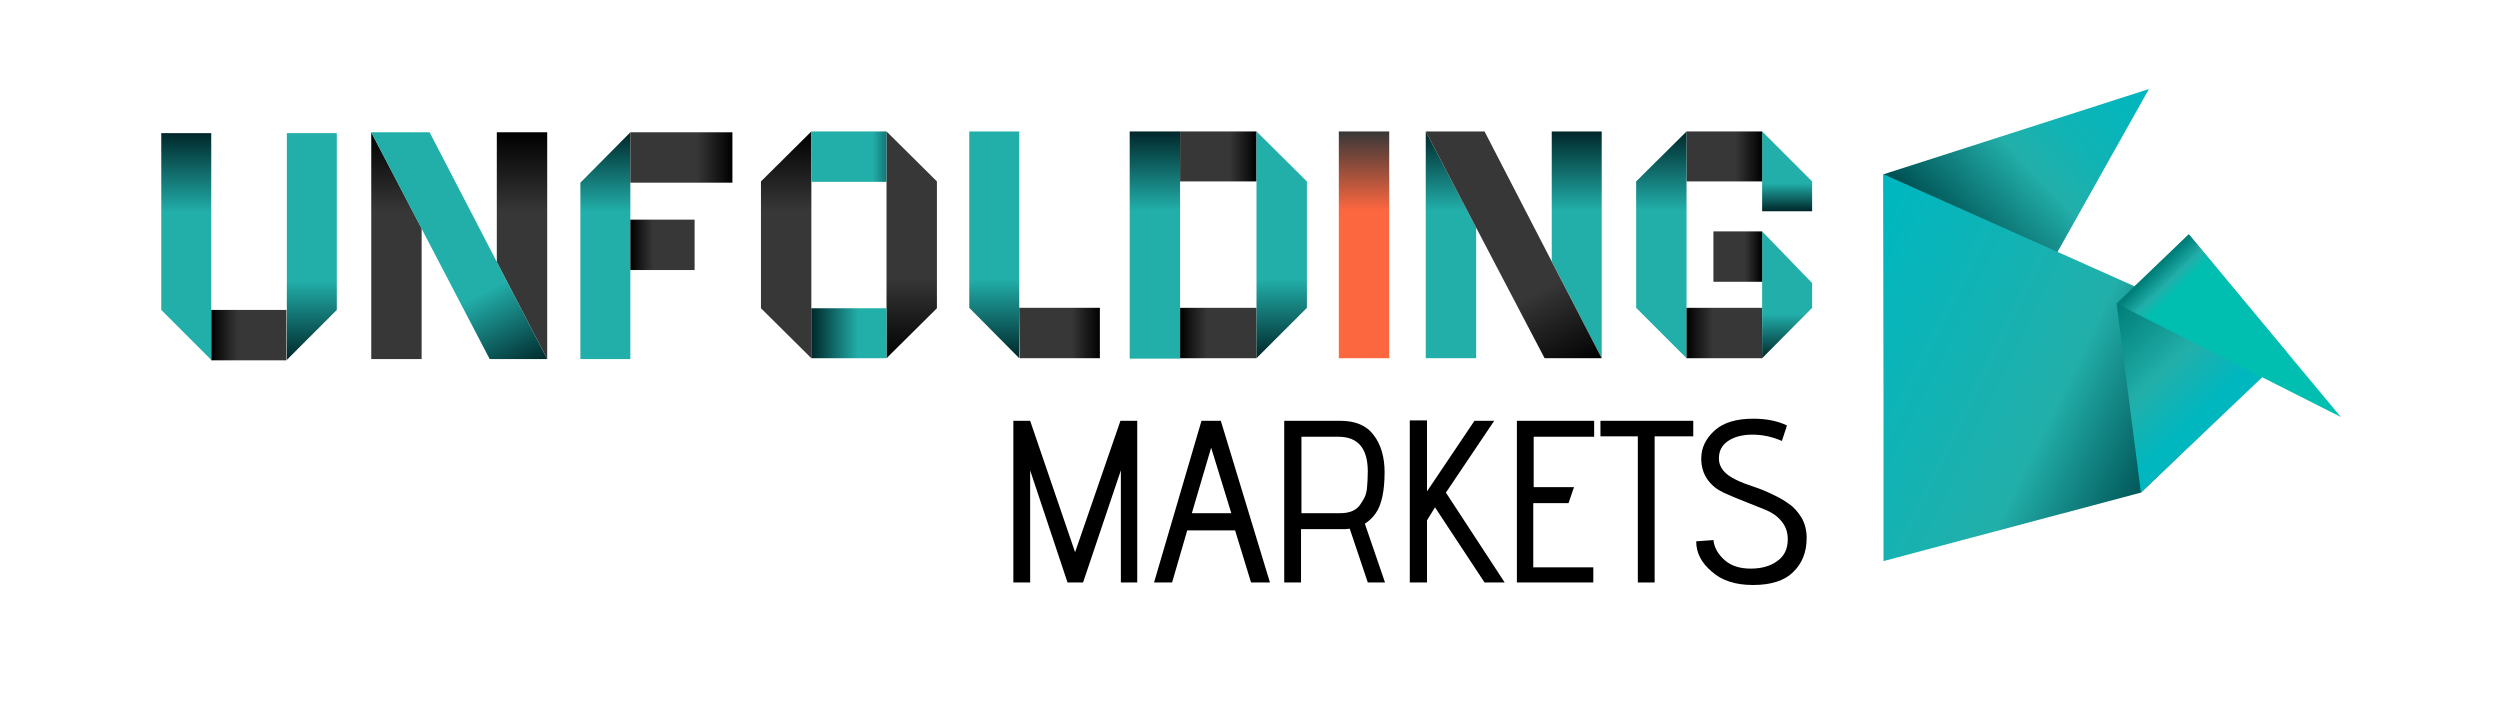 <?xml version="1.0" encoding="utf-8"?>
<!-- Generator: Adobe Illustrator 19.1.0, SVG Export Plug-In . SVG Version: 6.00 Build 0)  -->
<svg version="1.1" id="Layer_1" xmlns="http://www.w3.org/2000/svg" xmlns:xlink="http://www.w3.org/1999/xlink" x="0px" y="0px"
	 viewBox="0 0 595.3 170.1" style="enable-background:new 0 0 595.3 170.1;" xml:space="preserve">
<style type="text/css">
	.st0{fill:url(#SVGID_1_);}
	.st1{fill:url(#SVGID_2_);}
	.st2{fill:url(#SVGID_3_);}
	.st3{fill:url(#SVGID_4_);}
	.st4{fill:url(#SVGID_5_);}
	.st5{fill:url(#SVGID_6_);}
	.st6{fill:url(#SVGID_7_);}
	.st7{fill:url(#SVGID_8_);}
	.st8{fill:url(#SVGID_9_);}
	.st9{fill:url(#SVGID_10_);}
	.st10{fill:url(#SVGID_11_);}
	.st11{fill:url(#SVGID_12_);}
	.st12{fill:url(#SVGID_13_);}
	.st13{fill:url(#SVGID_14_);}
	.st14{fill:url(#SVGID_15_);}
	.st15{fill:url(#SVGID_16_);}
	.st16{fill:url(#SVGID_17_);}
	.st17{fill:url(#SVGID_18_);}
	.st18{fill:url(#SVGID_19_);}
	.st19{fill:url(#SVGID_20_);}
	.st20{fill:url(#SVGID_21_);}
	.st21{fill:url(#SVGID_22_);}
	.st22{fill:url(#SVGID_23_);}
	.st23{fill:url(#SVGID_24_);}
	.st24{fill:url(#SVGID_25_);}
	.st25{fill:url(#SVGID_26_);}
	.st26{fill:url(#SVGID_27_);}
	.st27{fill:url(#SVGID_28_);}
	.st28{fill:url(#SVGID_29_);}
	.st29{fill:url(#SVGID_30_);}
	.st30{fill:url(#SVGID_31_);}
	.st31{fill:url(#SVGID_32_);}
	.st32{fill:url(#SVGID_33_);}
</style>
<linearGradient id="SVGID_1_" gradientUnits="userSpaceOnUse" x1="324.772" y1="85.296" x2="324.772" y2="31.275">
	<stop  offset="0.65" style="stop-color:#FD6740"/>
	<stop  offset="1" style="stop-color:#373737"/>
</linearGradient>
<rect x="318.8" y="31.3" class="st0" width="12" height="54"/>
<linearGradient id="SVGID_2_" gradientUnits="userSpaceOnUse" x1="853.532" y1="-537.846" x2="853.532" y2="-483.832" gradientTransform="matrix(-1 0 0 -1 1040.705 -452.552)">
	<stop  offset="0.65" style="stop-color:#373737"/>
	<stop  offset="1" style="stop-color:#000000"/>
</linearGradient>
<polygon class="st1" points="181.2,73.4 181.2,43.2 193.2,31.3 193.2,85.3 "/>
<linearGradient id="SVGID_3_" gradientUnits="userSpaceOnUse" x1="823.628" y1="-483.832" x2="823.628" y2="-537.873" gradientTransform="matrix(-1 0 0 -1 1040.705 -452.552)">
	<stop  offset="0.65" style="stop-color:#373737"/>
	<stop  offset="1" style="stop-color:#000000"/>
</linearGradient>
<polyline class="st2" points="223.1,73.4 211.1,85.3 211.1,31.3 223.1,43.2 223.1,73.4 "/>
<linearGradient id="SVGID_4_" gradientUnits="userSpaceOnUse" x1="225.185" y1="79.338" x2="193.156" y2="79.338">
	<stop  offset="0.65" style="stop-color:#22AFAA"/>
	<stop  offset="1" style="stop-color:#00272A"/>
</linearGradient>
<polygon class="st3" points="193.2,73.4 193.2,85.3 211.1,85.3 211.1,73.4 "/>
<linearGradient id="SVGID_5_" gradientUnits="userSpaceOnUse" x1="193.156" y1="37.264" x2="215.717" y2="37.264">
	<stop  offset="0.65" style="stop-color:#22AFAA"/>
	<stop  offset="1" style="stop-color:#00272A"/>
</linearGradient>
<rect x="193.2" y="31.3" class="st4" width="17.9" height="12"/>
<linearGradient id="SVGID_6_" gradientUnits="userSpaceOnUse" x1="425.562" y1="31.26" x2="425.562" y2="50.263">
	<stop  offset="0.65" style="stop-color:#22AFAA"/>
	<stop  offset="1" style="stop-color:#00272A"/>
</linearGradient>
<polygon class="st5" points="431.5,43.2 431.5,50.3 419.6,50.3 419.6,31.3 "/>
<linearGradient id="SVGID_7_" gradientUnits="userSpaceOnUse" x1="401.613" y1="37.245" x2="419.588" y2="37.245">
	<stop  offset="0.65" style="stop-color:#373737"/>
	<stop  offset="1" style="stop-color:#000000"/>
</linearGradient>
<polygon class="st6" points="419.6,31.3 401.6,31.3 401.6,43.2 419.6,43.2 "/>
<linearGradient id="SVGID_8_" gradientUnits="userSpaceOnUse" x1="395.63" y1="85.311" x2="395.63" y2="31.26">
	<stop  offset="0.65" style="stop-color:#22AFAA"/>
	<stop  offset="1" style="stop-color:#00272A"/>
</linearGradient>
<polygon class="st7" points="389.6,73.3 389.6,43.2 401.6,31.3 401.6,85.3 "/>
<linearGradient id="SVGID_9_" gradientUnits="userSpaceOnUse" x1="419.582" y1="79.326" x2="401.613" y2="79.326">
	<stop  offset="0.65" style="stop-color:#373737"/>
	<stop  offset="1" style="stop-color:#000000"/>
</linearGradient>
<polygon class="st8" points="401.6,73.3 401.6,85.3 419.6,85.3 419.6,73.3 "/>
<linearGradient id="SVGID_10_" gradientUnits="userSpaceOnUse" x1="425.56" y1="55.147" x2="425.56" y2="85.311">
	<stop  offset="0.65" style="stop-color:#22AFAA"/>
	<stop  offset="1" style="stop-color:#00272A"/>
</linearGradient>
<polygon class="st9" points="419.6,55.1 419.6,67.4 419.6,85.3 431.5,73.3 431.5,68.6 431.5,67.4 "/>
<linearGradient id="SVGID_11_" gradientUnits="userSpaceOnUse" x1="408.002" y1="61.131" x2="419.579" y2="61.131">
	<stop  offset="0.65" style="stop-color:#373737"/>
	<stop  offset="1" style="stop-color:#000000"/>
</linearGradient>
<polygon class="st10" points="419.6,55.1 408,55.1 408,67.1 419.6,67.1 "/>
<linearGradient id="SVGID_12_" gradientUnits="userSpaceOnUse" x1="144.153" y1="85.537" x2="144.153" y2="31.514">
	<stop  offset="0.65" style="stop-color:#22AFAA"/>
	<stop  offset="1" style="stop-color:#00272A"/>
</linearGradient>
<polygon class="st11" points="138.2,85.5 138.2,43.5 150.1,31.5 150.1,85.5 "/>
<linearGradient id="SVGID_13_" gradientUnits="userSpaceOnUse" x1="150.137" y1="37.499" x2="174.435" y2="37.499">
	<stop  offset="0.65" style="stop-color:#373737"/>
	<stop  offset="1" style="stop-color:#000000"/>
</linearGradient>
<rect x="150.1" y="31.5" class="st12" width="24.3" height="12"/>
<linearGradient id="SVGID_14_" gradientUnits="userSpaceOnUse" x1="165.439" y1="58.3" x2="150.137" y2="58.3">
	<stop  offset="0.65" style="stop-color:#373737"/>
	<stop  offset="1" style="stop-color:#000000"/>
</linearGradient>
<rect x="150.1" y="52.3" class="st13" width="15.3" height="12"/>
<linearGradient id="SVGID_15_" gradientUnits="userSpaceOnUse" x1="299.222" y1="79.328" x2="280.972" y2="79.328">
	<stop  offset="0.65" style="stop-color:#373737"/>
	<stop  offset="1" style="stop-color:#000000"/>
</linearGradient>
<rect x="281" y="73.3" class="st14" width="18.2" height="12"/>
<linearGradient id="SVGID_16_" gradientUnits="userSpaceOnUse" x1="280.972" y1="37.246" x2="299.231" y2="37.246">
	<stop  offset="0.65" style="stop-color:#373737"/>
	<stop  offset="1" style="stop-color:#000000"/>
</linearGradient>
<polygon class="st15" points="299.2,31.3 281,31.3 281,43.2 299.2,43.2 "/>
<linearGradient id="SVGID_17_" gradientUnits="userSpaceOnUse" x1="274.988" y1="85.313" x2="274.988" y2="31.262">
	<stop  offset="0.65" style="stop-color:#22AFAA"/>
	<stop  offset="1" style="stop-color:#00272A"/>
</linearGradient>
<rect x="269" y="31.3" class="st16" width="12" height="54.1"/>
<linearGradient id="SVGID_18_" gradientUnits="userSpaceOnUse" x1="305.206" y1="31.262" x2="305.206" y2="85.313">
	<stop  offset="0.65" style="stop-color:#22AFAA"/>
	<stop  offset="1" style="stop-color:#00272A"/>
</linearGradient>
<polygon class="st17" points="299.2,85.3 299.2,31.3 311.2,43.2 311.2,73.3 "/>
<linearGradient id="SVGID_19_" gradientUnits="userSpaceOnUse" x1="236.761" y1="31.28" x2="236.761" y2="85.294">
	<stop  offset="0.65" style="stop-color:#22AFAA"/>
	<stop  offset="1" style="stop-color:#00272A"/>
</linearGradient>
<polygon class="st18" points="230.8,31.3 230.8,73.3 242.7,85.3 242.7,31.3 "/>
<linearGradient id="SVGID_20_" gradientUnits="userSpaceOnUse" x1="242.745" y1="79.312" x2="261.934" y2="79.312">
	<stop  offset="0.65" style="stop-color:#373737"/>
	<stop  offset="1" style="stop-color:#000000"/>
</linearGradient>
<polygon class="st19" points="261.9,73.3 242.7,73.3 242.8,85.3 261.9,85.3 "/>
<linearGradient id="SVGID_21_" gradientUnits="userSpaceOnUse" x1="68.279" y1="79.741" x2="50.345" y2="79.741">
	<stop  offset="0.65" style="stop-color:#373737"/>
	<stop  offset="1" style="stop-color:#000000"/>
</linearGradient>
<rect x="50.3" y="73.8" class="st20" width="17.9" height="12"/>
<linearGradient id="SVGID_22_" gradientUnits="userSpaceOnUse" x1="74.261" y1="31.684" x2="74.261" y2="85.725">
	<stop  offset="0.65" style="stop-color:#22AFAA"/>
	<stop  offset="1" style="stop-color:#00272A"/>
</linearGradient>
<polygon class="st21" points="68.3,85.7 68.3,31.7 80.2,31.7 80.2,73.8 "/>
<linearGradient id="SVGID_23_" gradientUnits="userSpaceOnUse" x1="44.363" y1="85.725" x2="44.363" y2="31.684">
	<stop  offset="0.65" style="stop-color:#22AFAA"/>
	<stop  offset="1" style="stop-color:#00272A"/>
</linearGradient>
<polygon class="st22" points="50.3,85.7 50.3,31.7 38.4,31.7 38.4,73.8 "/>
<linearGradient id="SVGID_24_" gradientUnits="userSpaceOnUse" x1="936.42" y1="274.876" x2="882.388" y2="274.876" gradientTransform="matrix(0 1 -1 0 650.312 -851.119)">
	<stop  offset="0.65" style="stop-color:#22AFAA"/>
	<stop  offset="1" style="stop-color:#00272A"/>
</linearGradient>
<polygon class="st23" points="381.4,85.3 381.4,31.3 369.5,31.3 369.5,62.2 "/>
<linearGradient id="SVGID_25_" gradientUnits="userSpaceOnUse" x1="936.423" y1="304.789" x2="882.406" y2="304.789" gradientTransform="matrix(0 1 -1 0 650.312 -851.119)">
	<stop  offset="0.65" style="stop-color:#22AFAA"/>
	<stop  offset="1" style="stop-color:#00272A"/>
</linearGradient>
<polygon class="st24" points="339.5,31.3 339.5,85.3 351.5,85.3 351.5,54.2 "/>
<linearGradient id="SVGID_26_" gradientUnits="userSpaceOnUse" x1="347.95" y1="33.927" x2="376.001" y2="88.487">
	<stop  offset="0.65" style="stop-color:#373737"/>
	<stop  offset="1" style="stop-color:#000000"/>
</linearGradient>
<polygon class="st25" points="381.4,85.3 353.5,31.3 339.5,31.3 367.8,85.3 "/>
<linearGradient id="SVGID_27_" gradientUnits="userSpaceOnUse" x1="936.659" y1="526.017" x2="882.626" y2="526.017" gradientTransform="matrix(0 1 -1 0 650.312 -851.119)">
	<stop  offset="0.65" style="stop-color:#373737"/>
	<stop  offset="1" style="stop-color:#000000"/>
</linearGradient>
<polygon class="st26" points="130.3,85.5 130.3,31.5 118.3,31.5 118.3,62.4 "/>
<linearGradient id="SVGID_28_" gradientUnits="userSpaceOnUse" x1="936.662" y1="555.93" x2="882.644" y2="555.93" gradientTransform="matrix(0 1 -1 0 650.312 -851.119)">
	<stop  offset="0.65" style="stop-color:#373737"/>
	<stop  offset="1" style="stop-color:#000000"/>
</linearGradient>
<polygon class="st27" points="88.4,31.5 88.4,85.5 100.4,85.5 100.4,54.4 "/>
<linearGradient id="SVGID_29_" gradientUnits="userSpaceOnUse" x1="96.808" y1="34.165" x2="124.86" y2="88.725">
	<stop  offset="0.65" style="stop-color:#22AFAA"/>
	<stop  offset="1" style="stop-color:#00272A"/>
</linearGradient>
<polygon class="st28" points="130.3,85.5 102.3,31.5 88.4,31.5 116.6,85.5 "/>
<g>
	<path d="M270.9,138.7h-4V112l-9,26.7h-3.7l-8.9-26.7v26.7h-4v-38.5h4l10.7,31.3l10.8-31.3h4V138.7z"/>
	<path d="M302.4,138.7h-4.5l-3.8-12.4h-11.4l-3.6,12.4h-4.3l11.3-38.5h4.6L302.4,138.7z M293.2,122.2l-4.8-15.6l-4.6,15.6H293.2z"/>
	<path d="M329.8,138.7h-4.1l-4.3-12.8c-0.7,0.1-1.2,0.1-1.8,0.1h-9.8v12.7h-4v-38.5h13.4c3.5,0,6.2,1.1,7.9,3.4
		c1.7,2.2,2.6,5.2,2.6,8.8c0,4.5-0.7,7.8-2.1,9.8c-0.7,1-1.5,1.8-2.6,2.5L329.8,138.7z M309.8,122.2h9.3c2.2,0,3.7-0.6,4.7-1.9
		c0.4-0.6,0.8-1.2,1.1-1.8c0.3-0.6,0.5-1.3,0.6-2.2c0.1-1.2,0.2-2.5,0.2-4c0-5.5-2.3-8.3-7-8.3h-8.8V122.2z"/>
	<path d="M358.3,138.7h-4.8l-11.8-17.9l-1.9,3.1v14.8h-4.1v-38.6h4.1V117l11.3-16.8h4.7l-11.5,17.1L358.3,138.7z"/>
	<path d="M379.5,138.7h-18.3v-38.5h18.4v3.8h-14.4v12h9.6l-1.3,3.8h-8.4v15.3h14.3V138.7z"/>
	<path d="M394,138.7h-4v-34.8h-8.9v-3.7h22.1v3.7H394V138.7z"/>
	<path d="M403.9,128.9l4.1-0.3c0.2,1.8,1.1,3.4,2.7,4.8c1.6,1.4,3.7,2,6.2,2c2.5,0,4.7-0.6,6.3-1.8c1.7-1.2,2.5-2.9,2.5-5.2
		c0-1.7-0.5-3.1-1.5-4.3c-1-1.2-2.3-2.1-3.8-2.7c-1.5-0.6-3.2-1.3-5-2c-1.8-0.7-3.5-1.4-5-2.1s-2.8-1.7-3.8-3.1
		c-1-1.4-1.5-3.1-1.5-5c0-2.6,1.1-4.8,3.2-6.7c2.1-1.9,5.2-2.8,9.2-2.8c3,0,5.7,0.5,8,1.6c0,0.1-0.4,1.3-1.2,3.7
		c-2.3-1-4.6-1.5-7-1.5s-4.3,0.5-5.8,1.5c-1.5,1-2.2,2.4-2.2,4.2c0,2.1,1.4,3.8,4.2,5.1c1.2,0.6,2.6,1.1,4.1,1.6
		c1.5,0.5,3,1.1,4.4,1.8c1.5,0.7,2.8,1.4,4,2.3c1.2,0.8,2.2,2,3,3.3c0.8,1.4,1.2,3,1.2,4.8c0,3.4-1.1,6.1-3.2,8.1
		c-2.1,2.1-5.3,3.1-9.6,3.1c-4.2,0-7.5-1.1-9.8-3.2C405.1,134,403.9,131.6,403.9,128.9z"/>
</g>
<g>
	
		<linearGradient id="SVGID_30_" gradientUnits="userSpaceOnUse" x1="462.402" y1="330.789" x2="526.062" y2="330.789" gradientTransform="matrix(0.722 -0.692 0.692 0.722 -89.664 145.454)">
		<stop  offset="0" style="stop-color:#005355"/>
		<stop  offset="0.383" style="stop-color:#22AFAA"/>
		<stop  offset="0.57" style="stop-color:#11B3B4"/>
		<stop  offset="0.792" style="stop-color:#04B6BC"/>
		<stop  offset="1" style="stop-color:#00B7BF"/>
	</linearGradient>
	<polygon class="st29" points="448.5,41.5 511.7,21.2 448.7,133.5 	"/>
	
		<linearGradient id="SVGID_31_" gradientUnits="userSpaceOnUse" x1="454.081" y1="395.163" x2="424.516" y2="314.847" gradientTransform="matrix(0.722 -0.692 0.692 0.722 -89.664 145.454)">
		<stop  offset="0" style="stop-color:#005355"/>
		<stop  offset="0.337" style="stop-color:#22AFAA"/>
		<stop  offset="1" style="stop-color:#00B7BF"/>
	</linearGradient>
	<polygon class="st30" points="544.2,84.2 448.5,41.5 448.5,133.6 509.8,117.3 	"/>
	
		<linearGradient id="SVGID_32_" gradientUnits="userSpaceOnUse" x1="477.482" y1="358.923" x2="477.482" y2="390.667" gradientTransform="matrix(0.722 -0.692 0.692 0.722 -89.664 145.454)">
		<stop  offset="0" style="stop-color:#007F7A"/>
		<stop  offset="0.58" style="stop-color:#22AFAA"/>
		<stop  offset="1" style="stop-color:#00B7BF"/>
	</linearGradient>
	<polygon class="st31" points="509.8,117.3 544.7,84.1 521.2,55.8 504,72.3 	"/>
	
		<linearGradient id="SVGID_33_" gradientUnits="userSpaceOnUse" x1="490.983" y1="358.503" x2="490.983" y2="365.71" gradientTransform="matrix(0.722 -0.692 0.692 0.722 -89.664 145.454)">
		<stop  offset="0" style="stop-color:#007F7A"/>
		<stop  offset="0.604" style="stop-color:#22AFAA"/>
		<stop  offset="1" style="stop-color:#00BFB1"/>
	</linearGradient>
	<polygon class="st32" points="557.4,99.3 521.2,55.8 504,72.3 	"/>
</g>
</svg>
